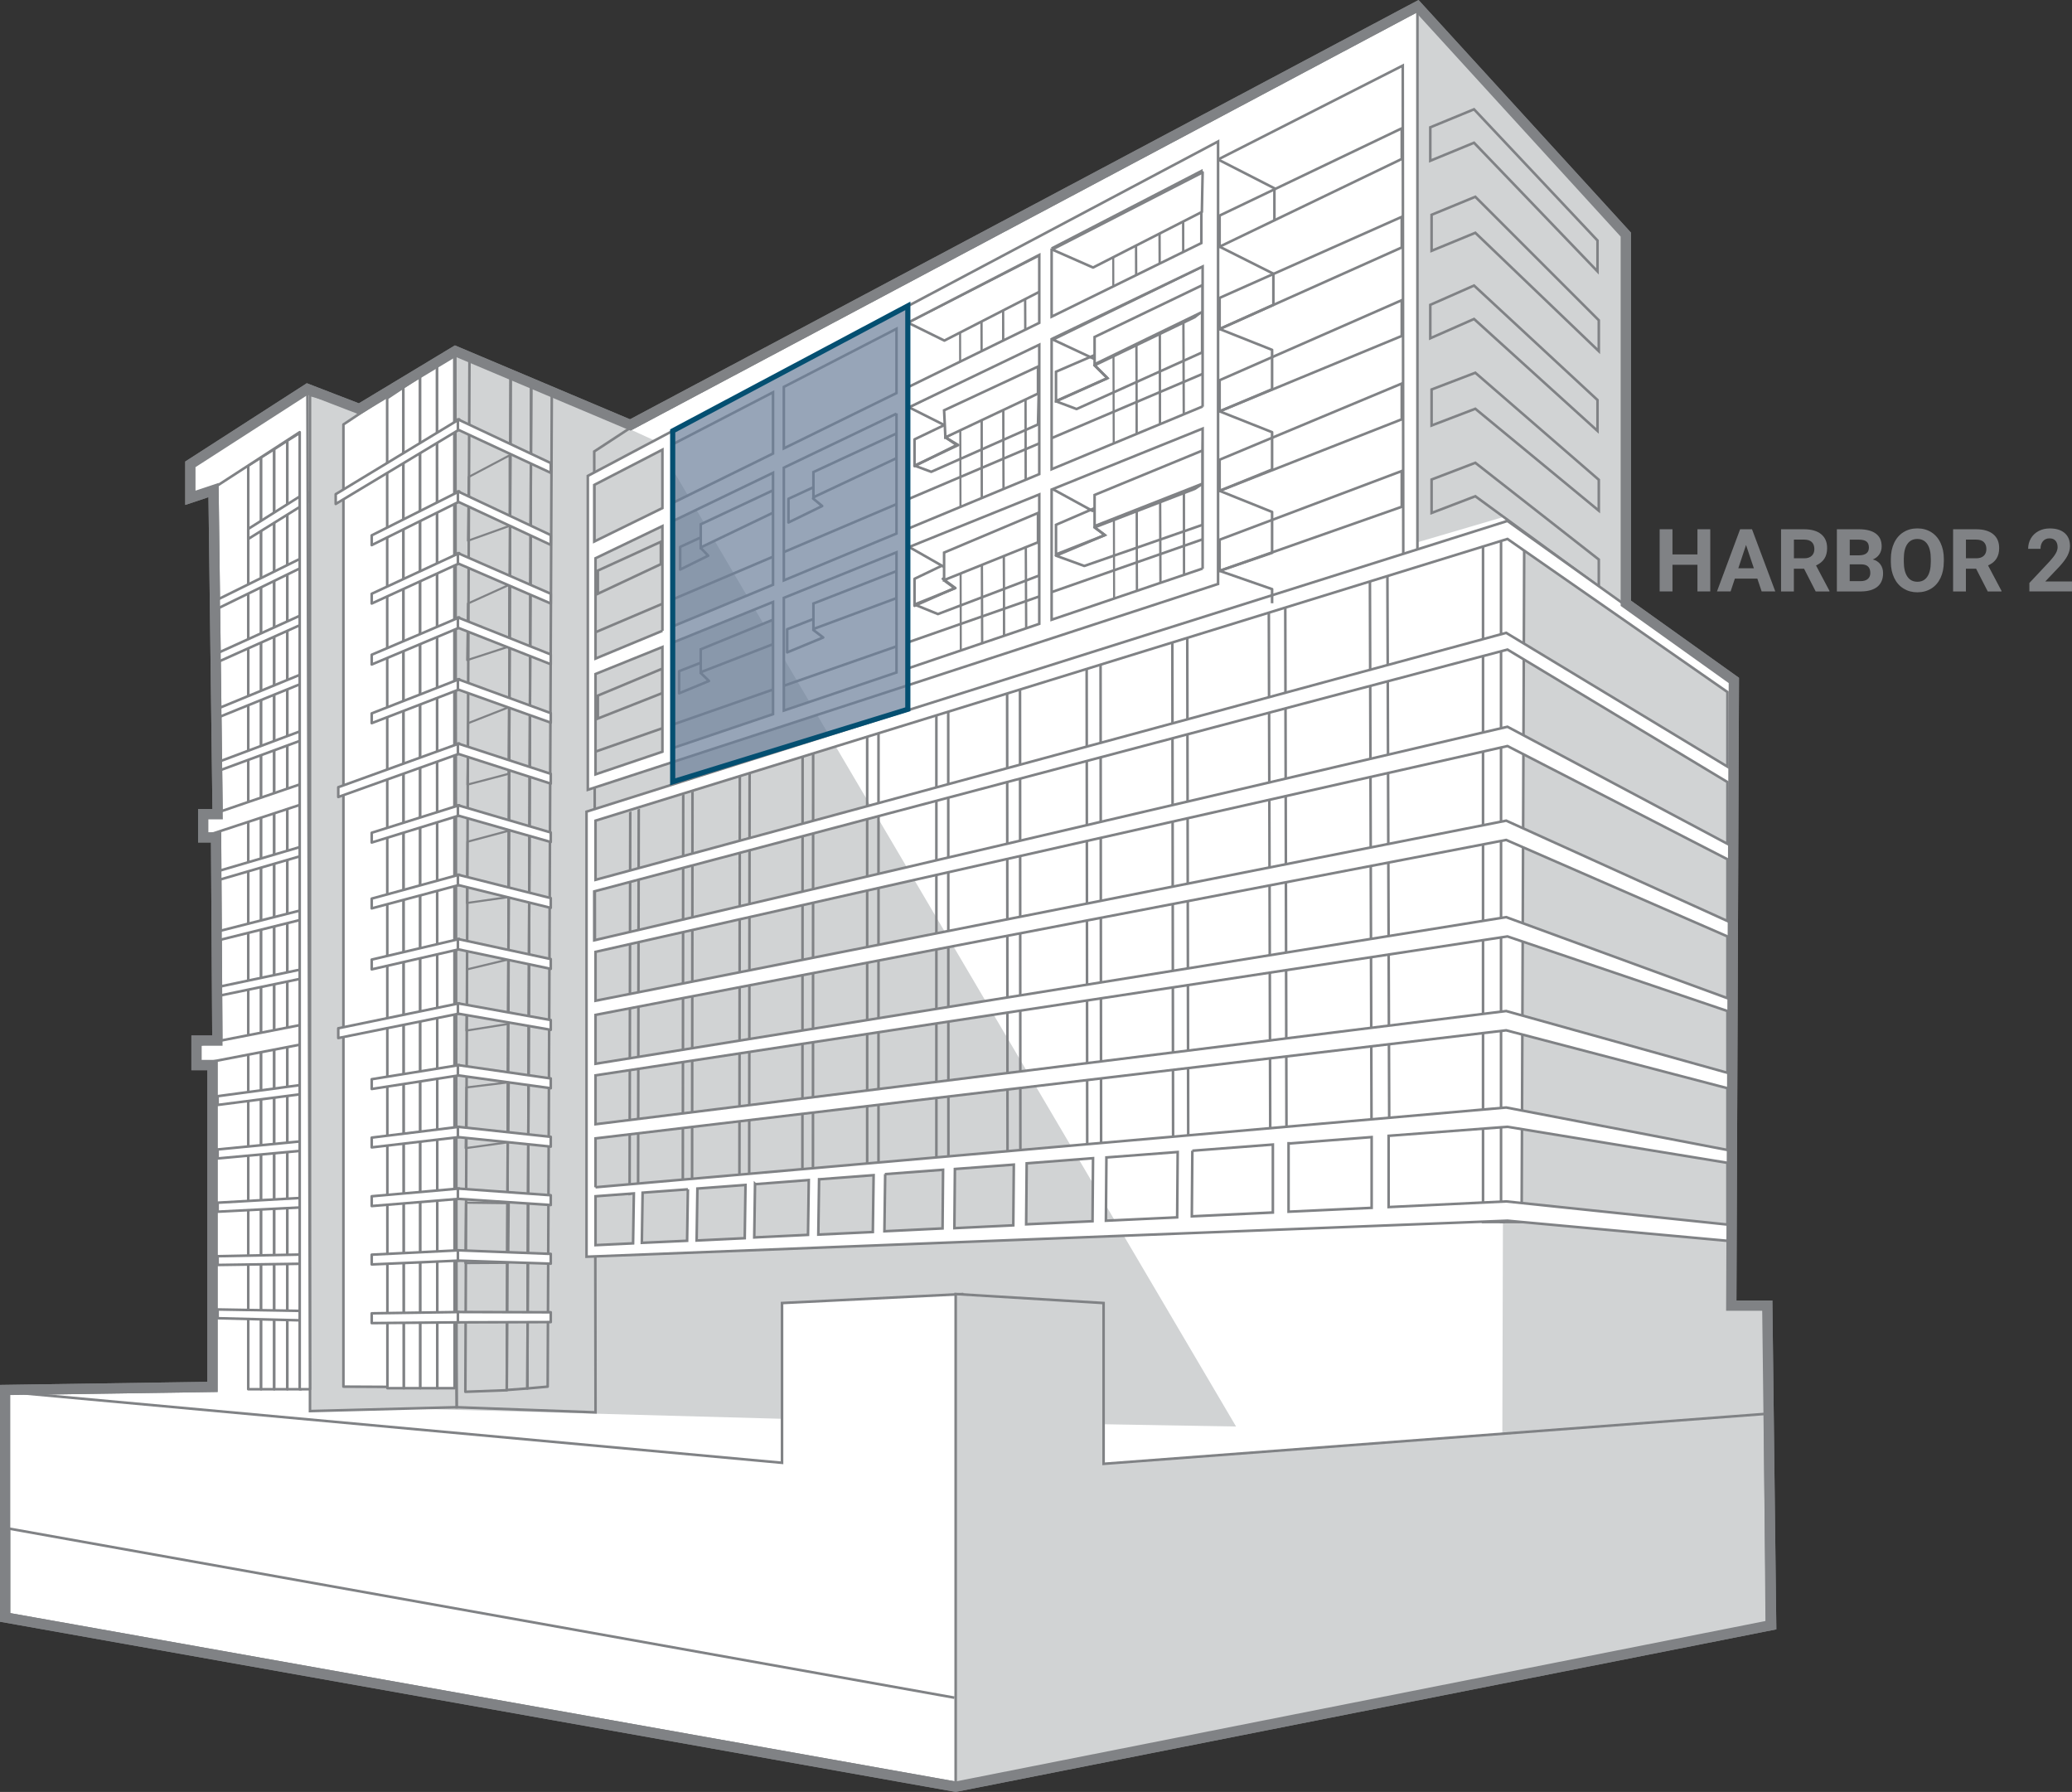 <?xml version="1.0" encoding="UTF-8"?>
<svg id="Layer_1" data-name="Layer 1" xmlns="http://www.w3.org/2000/svg" xmlns:xlink="http://www.w3.org/1999/xlink" viewBox="0 0 805.45 696.53">
  <rect x="0" y="0" width="805.45" height="696.53" fill="#333333" stroke="none"/>
  <defs>
    <style>
      .cls-1, .cls-2, .cls-3, .cls-4, .cls-5, .cls-6, .cls-7 {
        fill: none;
      }

      .cls-8 {
        fill: #6c7f9a;
        mix-blend-mode: multiply;
        opacity: .7;
        stroke: #4d4d4f;
        stroke-width: .5px;
      }

      .cls-8, .cls-2, .cls-9, .cls-5, .cls-10, .cls-11, .cls-6 {
        stroke-miterlimit: 10;
      }

      .cls-8, .cls-12 {
        isolation: isolate;
      }

      .cls-13, .cls-11 {
        fill: #d1d3d4;
      }

      .cls-2, .cls-3, .cls-9, .cls-4, .cls-5, .cls-10, .cls-11, .cls-14, .cls-7 {
        stroke: #808285;
      }

      .cls-3, .cls-4, .cls-14, .cls-7 {
        stroke-linejoin: round;
      }

      .cls-9, .cls-5 {
        stroke-width: 4px;
      }

      .cls-9, .cls-10, .cls-14 {
        fill: #fff;
      }

      .cls-4 {
        stroke-width: .8px;
      }

      .cls-4, .cls-14, .cls-7 {
        stroke-linecap: round;
      }

      .cls-6 {
        stroke: #044f71;
        stroke-width: 2px;
      }

      .cls-15 {
        fill: #808285;
      }

      .cls-16 {
        clip-path: url(#clippath);
      }
    </style>
    <clipPath id="clippath">
      <polygon class="cls-1" points="228 320.99 584 206.99 583 434.99 229 465.99 228 320.99"/>
    </clipPath>
  </defs>
  <g id="outline">
    <polygon class="cls-9" points="74 193.49 74 180.49 119.5 151.19 139.7 158.99 177 136.49 245 165.19 551 2.49 632 91.19 632 234.49 674 264.49 673 507.49 687 507.49 688.5 631.69 371.5 694.49 2 628.69 2 540.29 82.6 539.09 82.6 413.99 76.4 413.99 76.4 404.49 84.5 404.49 84 325.49 79 325.49 79 316.49 84.6 316.49 83 190.49 74 193.49"/>
  </g>
  <g class="cls-12">
    <g id="Layer_11" data-name="Layer 11">
      <polygon class="cls-14" points="425.5 204.99 429.5 207.99 410.5 215.99 421.5 219.99 467.5 203.99 467.5 187.99 464.5 189.99 425.5 204.99"/>
      <polygon class="cls-14" points="425.5 141.99 430.5 146.99 410.5 155.99 418.5 158.99 467.3 136.99 467.3 120.99 464.4 123.29 425.5 141.99"/>
      <polygon class="cls-14" points="366.5 224.99 371.4 228.59 355.5 234.99 364.6 238.69 404 223.69 404 211.79 403.5 209.99 366.5 224.99"/>
      <polygon class="cls-14" points="367.5 169.99 372.5 172.99 355.5 180.99 362 183.39 403.5 164.99 403.8 151.99 399.5 153.99 367.5 169.99"/>
      <g>
        <polygon class="cls-4" points="442 234.59 433.1 237.49 432.7 80.69 441.6 76.49 442 234.59"/>
        <polygon class="cls-4" points="451.1 231.59 442 234.59 441.6 76.49 450.7 72.29 451.1 231.59"/>
        <polygon class="cls-4" points="460.3 228.59 451.1 231.59 450.7 72.29 459.9 67.99 460.3 228.59"/>
        <polygon class="cls-4" points="469.7 225.49 460.3 228.59 459.9 67.99 469.2 63.59 469.7 225.49"/>
      </g>
      <g>
        <polygon class="cls-4" points="381.8 253.79 373.5 256.49 373.2 122.79 381.5 118.89 381.8 253.79"/>
        <polygon class="cls-4" points="390.3 250.99 381.8 253.79 381.5 118.89 389.9 114.99 390.3 250.99"/>
        <polygon class="cls-4" points="398.9 248.19 390.3 250.99 389.9 114.99 398.5 110.89 398.9 248.19"/>
        <polygon class="cls-4" points="407.7 245.29 398.9 248.19 398.5 110.89 407.3 106.79 407.7 245.29"/>
      </g>
      <polygon class="cls-14" points="409.3 131.99 425.1 139.39 467.5 118.89 467.8 103.39 409.3 131.99"/>
      <polygon class="cls-13" points="551 3.49 551 210.79 585 200.79 584 558.49 688 551.49 687 507.49 673 507.49 671.8 263.59 631 234.69 632 91.49 551 3.49"/>
      <rect class="cls-10" x="576.5" y="209.99" width="8" height="265"/>
      <polygon class="cls-10" points="591.5 474.99 583.5 474.99 583.5 209.99 586.5 208.99 592.5 213.99 591.5 474.99"/>
      <polygon class="cls-13" points="231 160.49 229 185.49 158 547.49 304 551.49 480.5 554.49 255 171.49 231 160.49"/>
      <polygon class="cls-14" points="408.8 189.89 424.7 198.59 467.4 181.59 467.7 166.19 408.8 189.89"/>
      <polyline class="cls-10" points="371 659.89 2.5 593.99 2.5 540.99 304 568.59 304 506.49 374.5 502.99"/>
      <g class="cls-16">
        <g>
          <polygon class="cls-2" points="248 490.99 244.7 490.79 245 313.19 248.3 312.39 248 490.99"/>
          <polygon class="cls-2" points="269 492.19 265.4 491.99 265.6 301.59 269.2 300.69 269 492.19"/>
          <polygon class="cls-2" points="291.2 493.39 287.4 493.19 287.6 296.19 291.4 295.29 291.2 493.39"/>
          <polygon class="cls-2" points="316 494.89 311.9 494.59 312 290.19 316.1 289.19 316 494.89"/>
          <polygon class="cls-2" points="341.5 496.29 337.1 496.09 337.1 277.49 341.5 276.39 341.5 496.29"/>
          <polygon class="cls-2" points="368.7 497.89 364 497.59 364 270.89 368.6 269.79 368.7 497.89"/>
          <polygon class="cls-2" points="396.7 499.49 391.7 499.19 391.5 264.09 396.5 262.89 396.7 499.49"/>
          <polygon class="cls-2" points="428.1 501.29 422.7 500.89 422.4 243.39 427.8 241.99 428.1 501.29"/>
          <polygon class="cls-2" points="462 496.49 456.1 496.19 455.7 235.19 461.5 233.69 462 496.49"/>
          <polygon class="cls-2" points="500.2 485.39 493.9 484.99 493.2 225.89 499.6 224.29 500.2 485.39"/>
          <polygon class="cls-2" points="540.2 487.59 533.3 487.19 532.5 216.19 539.3 214.49 540.2 487.59"/>
        </g>
      </g>
      <polygon class="cls-11" points="686.1 549.59 429 568.99 429 506.49 371.5 502.99 371.5 694.49 686.8 631.69 686.1 549.59"/>
      <polygon class="cls-11" points="245.5 165.99 231 175.49 231.5 548.99 177.5 546.99 177 136.49 245.5 165.99"/>
      <g>
        <polygon class="cls-4" points="181.9 210.19 182.2 185.39 198.1 176.99 198.1 204.39 181.9 210.19"/>
        <polygon class="cls-4" points="181.6 256.59 181.9 234.59 198 227.29 197.9 251.29 181.6 256.59"/>
        <polygon class="cls-4" points="181.7 304.99 182 281.09 197.8 274.89 197.7 300.79 181.7 304.99"/>
        <polygon class="cls-4" points="181.5 350.99 181.7 327.19 197.8 322.89 197.7 348.69 181.5 350.99"/>
        <polygon class="cls-4" points="181.3 400.59 181.6 376.79 197.8 372.89 197.7 397.99 181.3 400.59"/>
        <polygon class="cls-4" points="181 446.29 181.3 422.69 197.8 420.69 197.6 443.99 181 446.29"/>
        <polygon class="cls-4" points="180.9 490.99 181.1 467.49 197.8 467.69 197.6 490.89 180.9 490.99"/>
      </g>
      <polygon class="cls-11" points="173.8 168.69 174.5 192.49 177.5 546.99 120.5 548.49 120.5 153.49 173.8 168.69"/>
      <polygon class="cls-14" points="139.5 160.99 133.5 164.99 133.5 538.99 153.6 539.09 153.3 151.99 139.5 160.99"/>
      <g>
        <polygon class="cls-14" points="101.5 539.99 96.5 539.99 96.5 180.99 101.5 177.79 101.5 539.99"/>
        <polygon class="cls-14" points="106.6 539.99 101.5 539.99 101.5 177.79 106.6 174.59 106.6 539.99"/>
        <polygon class="cls-14" points="111.7 539.99 106.6 539.99 106.6 174.59 111.7 171.29 111.7 539.99"/>
        <polygon class="cls-14" points="117 539.99 111.7 539.99 111.7 171.29 117 167.99 117 539.99"/>
      </g>
      <g>
        <polygon class="cls-14" points="157 539.59 150.6 539.59 150.5 154.79 156.8 150.59 157 539.59"/>
        <polygon class="cls-14" points="163.4 539.59 157 539.59 156.8 150.59 163.3 146.29 163.4 539.59"/>
        <polygon class="cls-14" points="170 539.59 163.4 539.59 163.3 146.29 169.9 141.99 170 539.59"/>
        <polygon class="cls-14" points="176.7 539.59 170 539.59 169.9 141.99 176.6 137.49 176.7 539.59"/>
      </g>
      <g>
        <polygon class="cls-7" points="205 539.69 212.9 538.99 214.5 152.99 206.5 148.99 205 539.69"/>
        <polygon class="cls-7" points="197 540.29 205 539.69 206.5 148.99 198.5 145.99 197 540.29"/>
        <polygon class="cls-7" points="180.9 540.99 197 540.39 198.5 145.99 182.5 138.99 180.9 540.99"/>
      </g>
      <polygon class="cls-3" points="355.5 170.79 371.1 163.29 367.5 169.99 371.9 172.99 355.5 181.19 355.5 170.79"/>
      <g>
        <polygon class="cls-14" points="84.5 236.59 84.5 233.09 119.5 215.79 119.5 219.49 84.5 236.59"/>
        <polygon class="cls-14" points="96.5 209.49 96.5 205.59 119.5 191.09 119.5 195.19 96.5 209.49"/>
        <polygon class="cls-14" points="84.5 257.39 84.5 253.89 119.5 237.99 119.5 241.69 84.5 257.39"/>
        <polygon class="cls-14" points="84.5 278.99 84.5 275.49 119.5 261.09 119.5 264.79 84.5 278.99"/>
        <polygon class="cls-14" points="84.5 299.79 84.5 296.29 119.5 283.19 119.5 286.89 84.5 299.79"/>
        <polygon class="cls-14" points="78.5 325.39 78.5 317.89 119.5 303.89 119.5 311.89 78.5 325.39"/>
        <polygon class="cls-14" points="84.5 342.19 84.5 338.69 119.5 328.39 119.5 331.99 84.5 342.19"/>
        <polygon class="cls-14" points="84.5 365.59 84.5 362.09 119.5 353.19 119.5 356.89 84.5 365.59"/>
        <polygon class="cls-14" points="84.5 387.19 84.5 383.69 119.5 376.29 119.5 379.89 84.5 387.19"/>
        <polygon class="cls-14" points="76.5 413.79 76.5 406.29 117.5 398.29 117.5 405.89 76.5 413.79"/>
        <polygon class="cls-14" points="84.6 429.49 84.6 426.09 119.5 421.39 119.5 424.99 84.6 429.49"/>
        <polygon class="cls-14" points="84.6 450.29 84.6 446.79 119.5 443.39 119.5 447.09 84.6 450.29"/>
        <polygon class="cls-14" points="84.6 470.99 84.6 467.49 119.5 465.49 119.5 469.19 84.6 470.99"/>
        <polygon class="cls-14" points="84.6 491.69 84.6 488.29 119.5 487.59 119.5 491.19 84.6 491.69"/>
        <polygon class="cls-14" points="84.6 512.39 84.6 508.99 119.5 509.59 119.5 513.29 84.6 512.39"/>
      </g>
      <polygon class="cls-14" points="79.5 191.99 116.5 167.99 116.5 539.99 120.5 539.99 119.5 150.99 73.5 179.99 73.5 192.99 79.5 191.99"/>
      <polygon class="cls-3" points="306.5 193.89 319 188.09 316.1 193.79 319.6 196.69 306.5 203.09 306.5 193.89"/>
      <polygon class="cls-3" points="306 244.59 319.3 239.39 316.2 244.89 320 247.79 306 253.59 306 244.59"/>
      <polygon class="cls-3" points="264.4 212.59 274.8 207.79 272.4 212.99 275.3 215.99 264.4 221.39 264.4 212.59"/>
      <polygon class="cls-3" points="264 260.89 275 256.59 272.5 261.69 275.6 264.69 264 269.49 264 260.89"/>
      <polygon class="cls-3" points="355.5 224.99 371.1 217.49 367.5 225.99 371.1 228.59 355.5 235.49 355.5 224.99"/>
      <polyline class="cls-2" points="551 3.49 551 214.49 551 216.89 545.5 218.99 545.3 25.49 473.5 61.99"/>
      <polygon class="cls-2" points="556 62.49 573 55.49 621 105.49 621 93.49 573 42.49 556 49.49 556 62.49"/>
      <polygon class="cls-2" points="556.5 97.49 573.5 90.49 621.5 136.49 621.5 124.49 573.5 76.49 556.5 83.49 556.5 97.49"/>
      <polygon class="cls-2" points="556 131.49 573 123.99 621 167.49 621 155.49 573 110.99 556 118.49 556 131.49"/>
      <polygon class="cls-2" points="556.5 165.39 573.5 158.89 621.5 198.49 621.5 186.49 573.5 144.89 556.5 151.39 556.5 165.39"/>
      <polygon class="cls-2" points="556.5 199.39 573.5 192.89 621.5 227.99 621.5 217.49 573.5 179.89 556.5 186.39 556.5 199.39"/>
      <polygon class="cls-2" points="474.1 83.79 544.9 49.89 544.9 61.79 474.1 95.89 474.1 83.79"/>
      <polygon class="cls-2" points="474.1 115.79 544.9 84.29 544.9 96.19 474.1 127.89 474.1 115.79"/>
      <polygon class="cls-2" points="474.1 147.79 544.9 116.69 544.9 130.59 474.1 159.89 474.1 147.79"/>
      <polygon class="cls-2" points="474.1 178.69 544.9 149.09 544.9 162.99 474.1 190.79 474.1 178.69"/>
      <polygon class="cls-10" points="316.2 183.49 348.5 168.49 348.5 178.09 316.2 193.29 316.2 183.49"/>
      <polygon class="cls-10" points="316.2 234.59 348.5 221.99 348.5 232.49 316.2 244.49 316.2 234.59"/>
      <polygon class="cls-10" points="272.4 203.79 300.5 190.59 300.5 199.29 272.4 212.79 272.4 203.79"/>
      <polygon class="cls-11" points="272.4 252.39 300.5 240.89 300.5 250.39 272.4 261.29 272.4 252.39"/>
      <polygon class="cls-2" points="232.4 221.79 256.9 210.59 256.9 219.29 232.4 230.79 232.4 221.79"/>
      <polygon class="cls-2" points="232.4 270.39 257.5 259.89 257.5 269.39 232.4 279.29 232.4 270.39"/>
      <polygon class="cls-2" points="410.5 144.49 429.5 136.29 425.5 141.99 430.5 146.99 410.5 155.89 410.5 144.49"/>
      <polygon class="cls-2" points="410.5 203.99 429.5 195.79 425.5 204.99 429.5 207.99 410.5 215.49 410.5 203.99"/>
      <polygon class="cls-2" points="474.1 209.79 544.9 183.09 544.9 196.99 474.1 221.89 474.1 209.79"/>
      <polygon class="cls-2" points="231.4 292.19 471.9 208.09 471.9 221.99 231.4 304.29 231.4 292.19"/>
      <polygon class="cls-2" points="231.4 245.79 471.1 143.79 471.1 157.69 231.4 257.89 231.4 245.79"/>
      <polygon class="cls-10" points="425.5 130.99 467.5 110.79 467.5 121.19 425.5 141.59 425.5 130.99"/>
      <g>
        <polygon class="cls-14" points="353.3 158.29 367.4 165.39 404.5 147.09 404.8 132.79 353.3 158.29"/>
        <polygon class="cls-14" points="353 212.39 367.2 220.49 404.4 204.89 404.7 190.69 353 212.39"/>
        <polygon class="cls-14" points="352.9 125.39 367.1 132.39 404.3 113.29 404.5 98.99 352.9 125.39"/>
      </g>
      <polygon class="cls-10" points="425.5 192.39 467.5 175.09 467.5 187.99 425.5 204.49 425.5 192.39"/>
      <path class="cls-10" d="M228.5,184.99v122l245-80V54.99l-245,130ZM261.5,202.59l39-18.8v43.5l-39,16.2v-41h0v.1ZM257.5,245.19l-26,10.8v-39l26-12.5v40.7h0ZM304.7,174.29v-23.9l43.8-22.6v25l-43.8,21.5h0ZM348.5,160.69v46.7l-43.8,18.2v-43.8l43.8-21v-.1h0ZM300.5,176.29l-39,19.2v-22.8l39-20.2v23.8ZM300.5,234.09v43.5l-39,13.2v-41l39-15.8v.1h0ZM304.7,232.39l43.8-17.7v46.7l-43.8,14.8v-43.8h0ZM353,212.79l51-20.6v50.3l-51,17.3v-47h0ZM353,205.49v-47l51-24.5v50.3l-51,21.2h0ZM353,150.49v-25.1l51-26.3v26.4l-51,25h0ZM408.8,96.59l58.2-30.1v28l-58.2,28.6v-26.5ZM231,188.49l26.5-13.7v22.7l-26.5,13v-22ZM231.5,261.99l26-10.5v40.7l-26,8.8v-39ZM467.5,220.99l-58.7,19.9v-50.6l58.7-23.7v54.5h0v-.1ZM467.5,157.99l-58.7,24.4v-50.6l58.7-28.2v54.5h0v-.1Z"/>
      <polygon class="cls-10" points="367 214.79 403.5 199.39 403.5 210.79 367 225.49 367 214.79"/>
      <polygon class="cls-10" points="367 159.49 403.5 142.49 403.5 152.99 367.5 169.99 367 159.49"/>
      <path class="cls-10" d="M673.5,446.99v-182l-87.5-62.5-358,113v173l358-14,87.5,8v-35.5ZM671.5,416.99l-86-24-354,44v-19l354.5-54,85.5,29v24ZM267.4,462.29l-.3,20-17.6.8.3-19.5,17.6-1.3h0ZM271.1,461.99l18.7-1.4-.3,20.7-18.7.9.3-20.1h0v-.1ZM293.6,460.29l20.8-1.6-.3,21.3-20.9,1,.3-20.8h0l.1.1ZM318.5,458.39l21.1-1.6-.3,22.1-21.2,1,.3-21.5h.1ZM344,456.39l22.6-1.7-.2,22.8-22.6,1.1.3-22.2h-.1,0ZM371.2,454.39l22.9-1.7-.2,23.6-22.9,1.1.2-22.9h0v-.1ZM399.1,452.19l25.8-2-.2,24.5-25.8,1.2.2-23.7h0ZM430.2,449.89l27.6-2.1-.2,25.4-27.7,1.3.2-24.6h.1ZM463.5,447.29l31.3-2.4v26.4c-.1,0-31.5,1.5-31.5,1.5l.2-25.5h0ZM501,444.49l32.2-2.5v27.5l-32.3,1.5v-26.6h.1v.1h0ZM231.5,461.49v-19l354-42,86,22.5v24l-86-16.5-354,31ZM231.5,413.49v-19l354-68,86,37.5v24l-86-31.5-354,57ZM671.5,357.99l-86-39-354,70v-19l354.5-80,85.5,44v24ZM231.5,318.99l354.5-109.5,85.5,59.5v29l-86-52-354,96v-23ZM231,346.49l355-94,85.5,51.5v24l-85.5-45.5-355,83v-19ZM231.5,464.99l14.9-1.1-.3,19.4-14.6.7v-19h0ZM671.5,475.99l-86-9-45.7,2.2v-27.7l46.2-3.5,85.5,14v24Z"/>
      <g>
        <polygon class="cls-14" points="144.5 211.89 144.5 208.09 178.5 190.99 178.5 194.99 144.5 211.89"/>
        <polygon class="cls-14" points="130.5 195.89 130.5 192.09 178.5 162.99 178.5 166.99 130.5 195.89"/>
        <polygon class="cls-14" points="144.5 234.59 144.5 230.79 178.5 214.99 178.5 218.99 144.5 234.59"/>
        <polygon class="cls-14" points="144.5 258.29 144.5 254.49 178.5 239.99 178.5 243.99 144.5 258.29"/>
        <polygon class="cls-14" points="144.5 281.09 144.5 277.29 178.5 263.99 178.5 267.99 144.5 281.09"/>
        <polygon class="cls-14" points="131.5 309.79 131.5 305.99 178.5 288.99 178.5 292.99 131.5 309.79"/>
        <polygon class="cls-14" points="144.5 327.49 144.5 323.69 178.5 312.99 178.5 316.99 144.5 327.49"/>
        <polygon class="cls-14" points="144.5 353.09 144.5 349.29 178.5 339.99 178.5 343.99 144.5 353.09"/>
        <polygon class="cls-14" points="144.5 376.79 144.5 372.99 178.5 364.99 178.5 368.99 144.5 376.79"/>
        <polygon class="cls-14" points="131.5 403.49 131.5 399.69 178.5 389.99 178.5 393.99 131.5 403.49"/>
        <polygon class="cls-14" points="144.5 423.29 144.5 419.49 178.5 413.99 178.5 417.99 144.5 423.29"/>
        <polygon class="cls-14" points="144.5 445.99 144.5 442.19 178.5 437.99 178.5 441.99 144.5 445.99"/>
        <polygon class="cls-14" points="144.5 468.79 144.5 464.99 178.5 461.99 178.5 465.99 144.5 468.79"/>
        <polygon class="cls-14" points="144.5 491.49 144.5 487.69 178.5 485.99 178.5 489.99 144.5 491.49"/>
        <polygon class="cls-14" points="144.5 514.29 144.5 510.49 178.5 509.99 178.5 513.99 144.5 514.29"/>
      </g>
      <g>
        <polygon class="cls-14" points="214.1 211.79 214.1 207.99 178 190.99 178 194.99 214.1 211.79"/>
        <polygon class="cls-14" points="214.1 183.79 214.1 179.99 178 162.99 178 166.99 214.1 183.79"/>
        <polygon class="cls-14" points="214.1 234.59 214.1 230.79 178 214.99 178 218.99 214.1 234.59"/>
        <polygon class="cls-14" points="214.1 258.19 214.1 254.39 178 239.99 178 243.99 214.1 258.19"/>
        <polygon class="cls-14" points="214.1 280.89 214.1 277.19 178 263.99 178 267.99 214.1 280.89"/>
        <polygon class="cls-14" points="214.1 304.59 214.1 300.79 178 288.99 178 292.99 214.1 304.59"/>
        <polygon class="cls-14" points="214.1 327.29 214.1 323.59 178 312.99 178 316.99 214.1 327.29"/>
        <polygon class="cls-14" points="214.1 352.89 214.1 349.09 178 339.99 178 343.99 214.1 352.89"/>
        <polygon class="cls-14" points="214.1 376.59 214.1 372.79 178 364.99 178 368.99 214.1 376.59"/>
        <polygon class="cls-14" points="214.1 400.29 214.1 396.49 178 389.99 178 393.99 214.1 400.29"/>
        <polygon class="cls-14" points="214.1 422.99 214.1 419.19 178 413.99 178 417.99 214.1 422.99"/>
        <polygon class="cls-14" points="214.1 445.69 214.1 441.89 178 437.99 178 441.99 214.1 445.69"/>
        <polygon class="cls-14" points="214.1 468.39 214.1 464.59 178 461.99 178 465.99 214.1 468.39"/>
        <polygon class="cls-14" points="214.1 491.19 214.1 487.39 178 485.99 178 489.99 214.1 491.19"/>
        <polygon class="cls-14" points="214.1 513.89 214.1 510.09 178 509.99 178 513.99 214.1 513.89"/>
      </g>
      <polygon class="cls-14" points="409 96.99 424.9 103.99 467.2 82.39 467.5 66.99 409 96.99"/>
      <polyline class="cls-2" points="473.5 61.99 495.4 73.19 495.4 85.99"/>
      <polyline class="cls-3" points="474.1 95.89 495 106.39 495 118.49 474.1 127.89 494.5 135.99 494.5 151.29 474.1 159.89 494.5 167.99 494.5 182.49 474.1 190.79 494.5 198.99 494.5 214.89 474.1 221.89 494.5 228.99 494.5 234.49"/>
    </g>
    <g id="outline-2" data-name="outline">
      <polygon class="cls-5" points="74 193.49 74 180.49 119.5 151.19 139.7 158.99 177 136.49 245 165.19 551 2.49 632 91.19 632 234.49 674 264.49 673 507.49 687 507.49 688.5 631.69 371.5 694.49 2 628.69 2 540.29 82.6 539.09 82.6 413.99 76.4 413.99 76.4 404.49 84.5 404.49 84 325.49 79 325.49 79 316.49 84.6 316.49 83 190.49 74 193.49"/>
    </g>
    <g id="Harbor_2" data-name="Harbor 2">
      <polygon class="cls-8" points="261.5 303.89 261.5 167.49 352.9 118.89 352.9 275.69 261.5 303.89"/>
      <polygon class="cls-6" points="261.5 303.89 261.5 167.49 352.9 118.89 352.9 275.69 261.5 303.89"/>
      <g class="cls-12">
        <g class="cls-12">
          <g class="cls-12">
            <path class="cls-15" d="M664.83,229.89h-4.98v-10.36h-9.71v10.36h-4.98v-24.17h4.98v9.79h9.71v-9.79h4.98v24.17Z"/>
            <path class="cls-15" d="M683.13,224.91h-8.73l-1.66,4.98h-5.3l9-24.17h4.62l9.05,24.17h-5.3l-1.68-4.98h0ZM675.74,220.88h6.04l-3.04-9.05-3,9.05Z"/>
            <path class="cls-15" d="M701.3,221.05h-3.97v8.85h-4.98v-24.17h8.98c2.86,0,5.06.64,6.61,1.91s2.32,3.07,2.32,5.4c0,1.65-.36,3.02-1.07,4.12-.71,1.1-1.8,1.98-3.25,2.63l5.23,9.88v.23h-5.35l-4.53-8.85h.01ZM697.34,217.01h4.02c1.25,0,2.22-.32,2.91-.96s1.03-1.51,1.03-2.63-.32-2.04-.97-2.69c-.65-.65-1.64-.98-2.98-.98h-4v7.25h-.01Z"/>
            <path class="cls-15" d="M714.05,229.89v-24.17h8.47c2.93,0,5.16.56,6.67,1.69,1.52,1.12,2.27,2.77,2.27,4.94,0,1.18-.3,2.23-.91,3.13-.61.9-1.46,1.56-2.54,1.98,1.24.31,2.22.94,2.93,1.88s1.07,2.09,1.07,3.45c0,2.32-.74,4.08-2.22,5.28s-3.6,1.8-6.34,1.83h-9.4ZM719.04,215.85h3.69c2.51-.04,3.77-1.05,3.77-3,0-1.1-.32-1.88-.95-2.37-.64-.48-1.64-.72-3.01-.72h-3.49v6.09h-.01ZM719.04,219.37v6.52h4.27c1.17,0,2.09-.28,2.75-.84s.99-1.33.99-2.32c0-2.21-1.15-3.34-3.44-3.37h-4.57Z"/>
            <path class="cls-15" d="M755.61,218.36c0,2.38-.42,4.47-1.26,6.26s-2.04,3.18-3.61,4.15-3.36,1.46-5.39,1.46-3.79-.48-5.36-1.44-2.79-2.34-3.65-4.13c-.86-1.79-1.3-3.84-1.31-6.17v-1.2c0-2.38.43-4.47,1.29-6.28s2.07-3.2,3.64-4.17,3.36-1.45,5.37-1.45,3.8.48,5.37,1.45,2.78,2.36,3.64,4.17,1.29,3.9,1.29,6.27v1.08h-.02ZM750.56,217.26c0-2.53-.45-4.46-1.36-5.78s-2.2-1.98-3.88-1.98-2.96.65-3.87,1.95-1.37,3.21-1.38,5.72v1.18c0,2.47.45,4.38,1.36,5.74s2.21,2.04,3.92,2.04,2.96-.66,3.85-1.97c.9-1.31,1.35-3.22,1.36-5.74v-1.18.02Z"/>
            <path class="cls-15" d="M768.18,221.05h-3.97v8.85h-4.98v-24.17h8.98c2.86,0,5.06.64,6.61,1.91s2.32,3.07,2.32,5.4c0,1.65-.36,3.02-1.07,4.12-.71,1.1-1.8,1.98-3.25,2.63l5.23,9.88v.23h-5.35l-4.53-8.85h.01ZM764.21,217.01h4.02c1.25,0,2.22-.32,2.91-.96s1.03-1.51,1.03-2.63-.32-2.04-.97-2.69c-.65-.65-1.64-.98-2.98-.98h-4v7.25h-.01Z"/>
            <path class="cls-15" d="M805.45,229.89h-16.57v-3.29l7.82-8.33c1.07-1.17,1.87-2.2,2.38-3.07.51-.87.77-1.7.77-2.49,0-1.07-.27-1.92-.81-2.53s-1.32-.92-2.32-.92c-1.08,0-1.94.37-2.57,1.12-.62.75-.94,1.73-.94,2.95h-4.81c0-1.47.35-2.82,1.05-4.03.7-1.22,1.7-2.17,2.98-2.86,1.28-.69,2.74-1.04,4.37-1.04,2.49,0,4.42.6,5.8,1.79,1.38,1.2,2.07,2.88,2.07,5.06,0,1.2-.31,2.41-.93,3.65-.62,1.24-1.68,2.68-3.19,4.33l-5.5,5.79h10.39v3.87h.01Z"/>
          </g>
        </g>
      </g>
    </g>
  </g>
</svg>